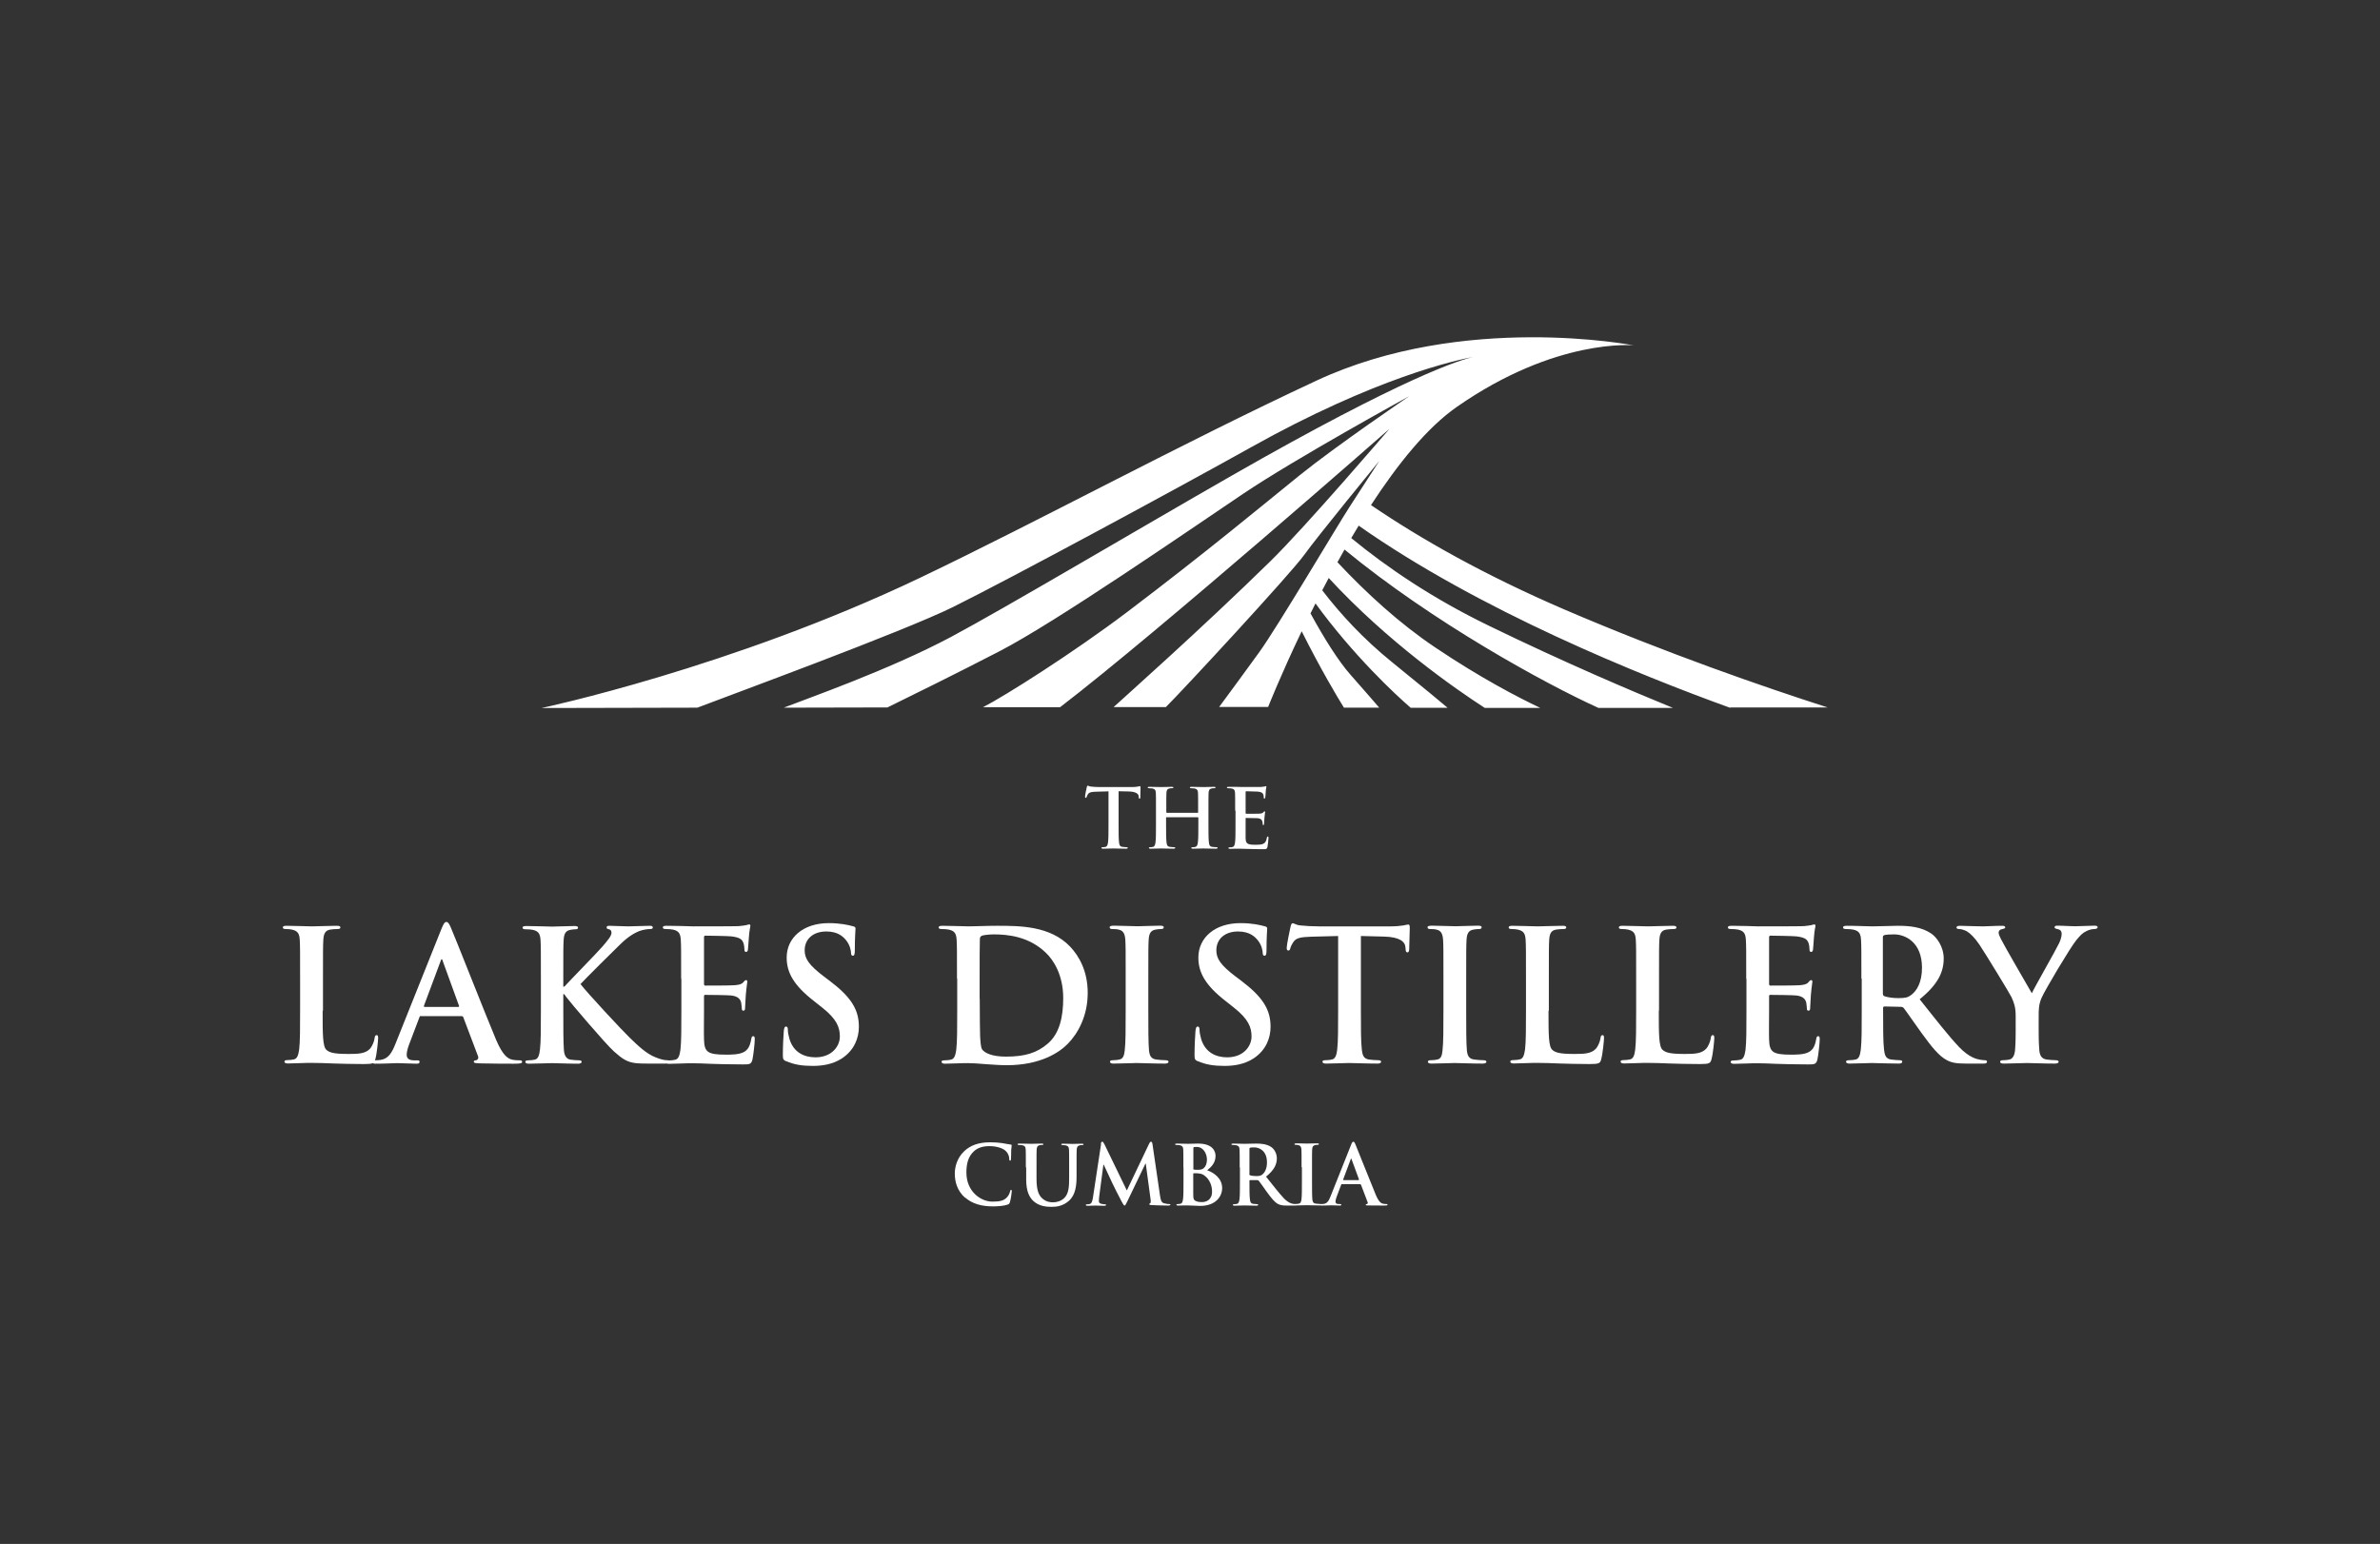 <?xml version="1.0" encoding="UTF-8"?><svg id="Layer_2" xmlns="http://www.w3.org/2000/svg" viewBox="0 0 205 133"><rect x="0" y="0" width="205" height="133" fill="#333333" stroke="none"/><defs><style>.cls-1{fill:none;}.cls-2{fill:#fff;}</style></defs><g id="Layer_1-2"><g><rect class="cls-1" width="205" height="133"/><g><g><path class="cls-2" d="M83.12,103.17c-.69-.61-.88-1.4-.88-2.08,0-.48,.15-1.31,.83-1.94,.51-.47,1.18-.75,2.23-.75,.44,0,.7,.03,1.02,.07,.27,.04,.49,.1,.71,.12,.08,0,.11,.04,.11,.08,0,.06-.02,.14-.04,.39-.01,.23,0,.62-.02,.76,0,.11-.02,.16-.08,.16-.06,0-.07-.06-.07-.16,0-.22-.1-.47-.28-.65-.23-.25-.78-.44-1.43-.44-.61,0-1.02,.16-1.33,.44-.52,.47-.65,1.14-.65,1.83,0,1.68,1.28,2.51,2.23,2.51,.63,0,1.01-.07,1.29-.4,.12-.13,.21-.34,.24-.47,.02-.11,.04-.14,.09-.14,.05,0,.06,.05,.06,.11,0,.08-.08,.7-.16,.94-.04,.12-.06,.16-.18,.21-.28,.11-.82,.16-1.27,.16-.97,0-1.78-.21-2.42-.77Z"/><path class="cls-2" d="M88.36,100.55c0-1.07,0-1.27-.01-1.5-.01-.24-.07-.35-.3-.4-.06-.01-.18-.02-.28-.02-.08,0-.12-.01-.12-.06s.05-.06,.16-.06c.37,0,.82,.02,1.03,.02,.17,0,.61-.02,.87-.02,.11,0,.16,.01,.16,.06s-.04,.06-.11,.06c-.08,0-.12,0-.21,.02-.19,.04-.25,.16-.26,.4-.01,.23-.01,.42-.01,1.5v.99c0,1.02,.2,1.46,.55,1.74,.32,.26,.64,.29,.88,.29,.31,0,.69-.1,.97-.38,.39-.39,.41-1.02,.41-1.75v-.88c0-1.07,0-1.27-.01-1.5-.01-.24-.07-.35-.3-.4-.06-.01-.18-.02-.25-.02s-.12-.01-.12-.06,.05-.06,.15-.06c.36,0,.81,.02,.81,.02,.08,0,.53-.02,.81-.02,.1,0,.15,.01,.15,.06s-.04,.06-.13,.06c-.08,0-.12,0-.2,.02-.19,.04-.25,.16-.26,.4-.01,.23-.01,.42-.01,1.5v.76c0,.78-.08,1.62-.67,2.13-.5,.43-1.01,.51-1.47,.51-.37,0-1.05-.02-1.57-.49-.36-.33-.63-.85-.63-1.87v-1.03Z"/><path class="cls-2" d="M94.82,98.53c.02-.12,.06-.18,.12-.18s.1,.04,.19,.22l1.93,3.98,1.92-4.03c.06-.11,.09-.17,.16-.17s.11,.07,.13,.22l.64,4.37c.06,.45,.13,.65,.35,.71,.2,.06,.35,.07,.44,.07,.06,0,.11,0,.11,.05,0,.06-.08,.08-.18,.08-.18,0-1.15-.02-1.43-.04-.16-.01-.21-.04-.21-.08,0-.04,.03-.06,.08-.08,.04-.01,.06-.11,.04-.3l-.42-3.11h-.03l-1.54,3.21c-.16,.33-.2,.4-.26,.4s-.13-.14-.25-.35c-.17-.32-.73-1.41-.81-1.6-.06-.15-.49-1.04-.73-1.57h-.03l-.37,2.81c-.01,.13-.02,.22-.02,.33,0,.13,.09,.2,.21,.23,.13,.03,.23,.04,.3,.04,.06,0,.11,.01,.11,.05,0,.06-.06,.08-.17,.08-.3,0-.61-.02-.74-.02-.13,0-.47,.02-.7,.02-.07,0-.13-.01-.13-.08,0-.04,.04-.05,.11-.05,.06,0,.11,0,.21-.02,.2-.04,.25-.32,.29-.56l.7-4.61Z"/><path class="cls-2" d="M101.93,100.55c0-1.07,0-1.27-.01-1.5-.01-.24-.07-.35-.3-.4-.06-.01-.18-.02-.28-.02-.08,0-.12-.01-.12-.06s.05-.06,.16-.06c.37,0,.82,.02,.96,.02,.35,0,.62-.02,.86-.02,1.28,0,1.5,.69,1.5,1.06,0,.58-.33,.93-.72,1.24,.58,.2,1.29,.7,1.29,1.53,0,.76-.59,1.54-1.89,1.54-.08,0-.29-.01-.49-.02-.21-.01-.42-.02-.53-.02-.08,0-.23,0-.4,0-.16,0-.35,.01-.49,.01-.09,0-.14-.02-.14-.07,0-.04,.03-.06,.11-.06,.11,0,.19-.01,.25-.03,.14-.03,.18-.18,.21-.39,.04-.3,.04-.85,.04-1.5v-1.24Zm.85,.12c0,.06,.02,.07,.05,.08,.06,.01,.17,.02,.33,.02,.23,0,.39-.03,.51-.13,.18-.15,.29-.4,.29-.75,0-.47-.28-1.09-.88-1.09-.1,0-.16,0-.23,.01-.05,.01-.06,.04-.06,.12v1.74Zm.93,.57c-.15-.11-.31-.15-.59-.17-.13,0-.2,0-.3,0-.03,0-.04,.01-.04,.05v1.67c0,.47,.02,.59,.25,.68,.19,.08,.35,.08,.52,.08,.32,0,.85-.17,.85-.9,0-.44-.15-1.03-.69-1.41Z"/><path class="cls-2" d="M106.78,100.55c0-1.07,0-1.27-.01-1.5-.01-.24-.07-.35-.3-.4-.06-.01-.18-.02-.28-.02-.08,0-.12-.01-.12-.06s.05-.06,.16-.06c.37,0,.82,.02,.97,.02,.24,0,.78-.02,1-.02,.45,0,.92,.04,1.3,.3,.2,.13,.48,.49,.48,.97,0,.52-.22,1-.93,1.58,.63,.79,1.12,1.42,1.53,1.86,.4,.41,.69,.46,.79,.48,.08,.01,.14,.02,.2,.02s.08,.02,.08,.06c0,.06-.05,.07-.13,.07h-.67c-.4,0-.57-.04-.76-.13-.3-.16-.57-.49-.97-1.04-.28-.39-.61-.87-.7-.97-.04-.04-.08-.05-.13-.05h-.61s-.06,0-.06,.04v.1c0,.66,0,1.21,.04,1.51,.02,.2,.06,.36,.28,.39,.11,.01,.26,.03,.35,.03,.06,0,.08,.02,.08,.06,0,.05-.05,.07-.14,.07-.41,0-.93-.02-1.04-.02-.13,0-.58,.02-.86,.02-.09,0-.14-.02-.14-.07,0-.04,.03-.06,.11-.06,.11,0,.19-.01,.25-.03,.14-.03,.18-.18,.21-.39,.04-.3,.04-.85,.04-1.5v-1.24Zm.83,.56c0,.08,.01,.11,.06,.13,.15,.05,.36,.07,.54,.07,.28,0,.37-.03,.5-.12,.21-.16,.42-.48,.42-1.06,0-1-.66-1.29-1.08-1.29-.18,0-.3,0-.37,.03-.05,.01-.06,.04-.06,.1v2.15Z"/><path class="cls-2" d="M112.11,100.55c0-1.07,0-1.27-.01-1.5-.01-.24-.08-.36-.24-.4-.08-.02-.17-.03-.25-.03-.07,0-.11-.01-.11-.07,0-.04,.06-.06,.17-.06,.27,0,.71,.02,.92,.02,.18,0,.59-.02,.86-.02,.09,0,.15,.01,.15,.06,0,.06-.04,.07-.11,.07s-.13,0-.21,.02c-.19,.04-.25,.16-.26,.4-.01,.23-.01,.42-.01,1.5v1.24c0,.68,0,1.24,.03,1.55,.02,.19,.07,.32,.28,.35,.1,.01,.25,.03,.36,.03,.08,0,.11,.02,.11,.06,0,.05-.06,.07-.13,.07-.47,0-.91-.02-1.1-.02-.16,0-.61,.02-.89,.02-.09,0-.14-.02-.14-.07,0-.04,.03-.06,.11-.06,.11,0,.19-.01,.25-.03,.14-.03,.18-.15,.21-.35,.04-.3,.04-.86,.04-1.54v-1.24Z"/><path class="cls-2" d="M115.58,102s-.05,.01-.06,.06l-.38,1.01c-.07,.18-.11,.35-.11,.43,0,.13,.06,.22,.28,.22h.11c.08,0,.11,.01,.11,.06,0,.06-.04,.07-.12,.07-.23,0-.53-.02-.75-.02-.08,0-.47,.02-.83,.02-.09,0-.13-.01-.13-.07,0-.04,.03-.06,.08-.06,.06,0,.16,0,.22-.01,.32-.04,.46-.28,.6-.64l1.77-4.44c.08-.21,.13-.28,.2-.28,.06,0,.11,.06,.18,.23,.17,.39,1.3,3.27,1.75,4.34,.27,.64,.47,.73,.62,.77,.11,.02,.21,.03,.3,.03,.06,0,.09,0,.09,.06,0,.06-.06,.07-.33,.07s-.77,0-1.33-.01c-.13,0-.21,0-.21-.06,0-.04,.03-.06,.1-.06,.05-.01,.1-.08,.06-.16l-.57-1.5s-.04-.05-.07-.05h-1.58Zm1.44-.35s.04-.02,.04-.04l-.64-1.74s-.01-.06-.04-.06-.04,.04-.04,.06l-.65,1.74s0,.05,.03,.05h1.3Z"/></g><g><path class="cls-2" d="M27.79,87.07c0,2.01,0,3.09,.33,3.37,.27,.24,.67,.35,1.9,.35,.83,0,1.44-.02,1.84-.44,.19-.2,.38-.64,.41-.94,.02-.14,.05-.24,.17-.24,.11,0,.13,.08,.13,.27,0,.17-.11,1.35-.24,1.8-.09,.35-.17,.42-.99,.42-1.13,0-1.95-.03-2.65-.05-.71-.03-1.27-.05-1.91-.05-.17,0-.52,0-.89,.02-.36,0-.77,.03-1.08,.03-.2,0-.31-.05-.31-.16,0-.08,.06-.13,.25-.13,.24,0,.42-.03,.56-.06,.31-.06,.39-.41,.46-.86,.08-.66,.08-1.9,.08-3.34v-2.76c0-2.39,0-2.82-.03-3.33-.03-.53-.16-.78-.67-.89-.13-.03-.31-.05-.52-.05-.17,0-.27-.03-.27-.14s.11-.14,.35-.14c.74,0,1.73,.05,2.15,.05,.38,0,1.52-.05,2.13-.05,.22,0,.33,.03,.33,.14s-.09,.14-.28,.14c-.17,0-.42,.02-.61,.05-.42,.08-.55,.35-.58,.89-.03,.5-.03,.94-.03,3.33v2.76Z"/><path class="cls-2" d="M36.26,87.52c-.08,0-.11,.03-.14,.13l-.85,2.24c-.16,.39-.24,.77-.24,.96,0,.28,.14,.49,.63,.49h.24c.19,0,.24,.03,.24,.13,0,.13-.09,.16-.27,.16-.5,0-1.18-.05-1.66-.05-.17,0-1.04,.05-1.85,.05-.2,0-.3-.03-.3-.16,0-.09,.06-.13,.19-.13,.14,0,.36-.02,.49-.03,.72-.09,1.02-.63,1.33-1.41l3.94-9.85c.19-.46,.28-.63,.44-.63,.14,0,.24,.14,.39,.5,.38,.86,2.89,7.26,3.89,9.65,.6,1.41,1.05,1.63,1.38,1.71,.24,.05,.47,.06,.66,.06,.13,0,.2,.02,.2,.13,0,.13-.14,.16-.72,.16s-1.71,0-2.97-.03c-.28-.02-.47-.02-.47-.13,0-.09,.06-.13,.22-.14,.11-.03,.22-.17,.14-.36l-1.26-3.33c-.03-.08-.08-.11-.16-.11h-3.5Zm3.2-.78c.08,0,.09-.05,.08-.09l-1.41-3.88c-.02-.06-.03-.14-.08-.14s-.08,.08-.09,.14l-1.44,3.86c-.02,.06,0,.11,.06,.11h2.89Z"/><path class="cls-2" d="M48.53,84.99h.08c.53-.58,2.82-2.92,3.28-3.45,.44-.52,.78-.91,.78-1.18,0-.17-.06-.28-.22-.31-.14-.03-.2-.06-.2-.16,0-.11,.08-.14,.25-.14,.33,0,1.19,.05,1.62,.05,.49,0,1.35-.05,1.84-.05,.16,0,.27,.03,.27,.14s-.08,.14-.24,.14c-.22,0-.61,.06-.91,.17-.49,.19-1.02,.52-1.69,1.18-.49,.47-2.86,2.82-3.39,3.39,.56,.74,3.64,4.05,4.25,4.63,.69,.66,1.4,1.37,2.24,1.69,.47,.19,.78,.24,.97,.24,.11,0,.2,.03,.2,.13,0,.11-.08,.16-.38,.16h-1.37c-.47,0-.75,0-1.08-.03-.85-.08-1.27-.42-1.95-1.02-.69-.61-3.78-4.24-4.11-4.69l-.17-.24h-.08v1.43c0,1.44,0,2.68,.05,3.36,.03,.44,.17,.78,.56,.85,.22,.03,.57,.06,.77,.06,.13,0,.2,.05,.2,.13,0,.11-.13,.16-.3,.16-.88,0-1.87-.05-2.26-.05-.36,0-1.35,.05-1.98,.05-.2,0-.31-.05-.31-.16,0-.08,.06-.13,.25-.13,.24,0,.42-.03,.56-.06,.31-.06,.39-.41,.45-.86,.08-.66,.08-1.9,.08-3.34v-2.76c0-2.39,0-2.82-.03-3.33-.03-.53-.16-.78-.67-.89-.13-.03-.39-.05-.61-.05-.17,0-.27-.03-.27-.14s.11-.14,.35-.14c.83,0,1.82,.05,2.2,.05s1.37-.05,1.9-.05c.22,0,.33,.03,.33,.14s-.09,.14-.22,.14c-.16,0-.25,.02-.44,.05-.42,.08-.55,.35-.58,.89-.03,.5-.03,.94-.03,3.33v.69Z"/><path class="cls-2" d="M58.67,84.3c0-2.39,0-2.82-.03-3.33-.03-.53-.16-.78-.67-.89-.13-.03-.39-.05-.61-.05-.17,0-.27-.03-.27-.14s.11-.14,.35-.14c.42,0,.88,.02,1.27,.02,.41,.02,.77,.03,.99,.03,.5,0,3.62,0,3.92-.02,.3-.03,.55-.06,.67-.09,.08-.02,.17-.06,.25-.06s.09,.06,.09,.14c0,.11-.08,.3-.13,1.02-.02,.16-.05,.85-.08,1.04-.02,.08-.05,.17-.16,.17s-.14-.08-.14-.22c0-.11-.02-.38-.09-.56-.11-.28-.27-.47-1.05-.56-.27-.03-1.91-.06-2.23-.06-.08,0-.11,.05-.11,.16v3.97c0,.11,.02,.17,.11,.17,.35,0,2.15,0,2.51-.03,.38-.03,.61-.08,.75-.24,.11-.13,.17-.2,.25-.2,.06,0,.11,.03,.11,.13s-.06,.35-.13,1.15c-.02,.31-.06,.94-.06,1.05,0,.13,0,.3-.14,.3-.11,0-.14-.06-.14-.14-.02-.16-.02-.36-.06-.56-.08-.31-.3-.55-.88-.61-.3-.03-1.85-.05-2.23-.05-.08,0-.09,.06-.09,.16v1.24c0,.53-.02,1.98,0,2.43,.03,1.08,.28,1.32,1.88,1.32,.41,0,1.07,0,1.48-.19,.41-.19,.6-.52,.71-1.16,.03-.17,.06-.24,.17-.24,.13,0,.13,.13,.13,.28,0,.36-.13,1.43-.2,1.74-.11,.41-.25,.41-.85,.41-1.18,0-2.04-.03-2.71-.05-.67-.03-1.16-.05-1.63-.05-.17,0-.52,0-.89,.02-.36,0-.77,.03-1.08,.03-.2,0-.31-.05-.31-.16,0-.08,.06-.13,.25-.13,.24,0,.42-.03,.56-.06,.31-.06,.39-.41,.46-.86,.08-.66,.08-1.9,.08-3.34v-2.76Z"/><path class="cls-2" d="M67.73,91.43c-.25-.11-.3-.19-.3-.53,0-.86,.06-1.8,.08-2.06,.02-.24,.06-.41,.19-.41,.14,0,.16,.14,.16,.27,0,.2,.06,.53,.14,.8,.35,1.16,1.27,1.58,2.24,1.58,1.41,0,2.1-.96,2.1-1.79,0-.77-.24-1.49-1.54-2.51l-.72-.57c-1.73-1.35-2.32-2.45-2.32-3.72,0-1.73,1.44-2.97,3.62-2.97,1.02,0,1.68,.16,2.09,.27,.14,.03,.22,.08,.22,.19,0,.2-.06,.66-.06,1.88,0,.35-.05,.47-.17,.47-.11,0-.16-.09-.16-.28,0-.14-.08-.63-.41-1.04-.24-.3-.69-.77-1.71-.77-1.16,0-1.87,.67-1.87,1.62,0,.72,.36,1.27,1.66,2.26l.44,.33c1.9,1.43,2.57,2.51,2.57,4,0,.91-.35,1.99-1.47,2.73-.78,.5-1.66,.64-2.5,.64-.91,0-1.62-.11-2.29-.41Z"/><path class="cls-2" d="M82.43,84.3c0-2.39,0-2.82-.03-3.33-.03-.53-.16-.78-.67-.89-.13-.03-.39-.05-.61-.05-.17,0-.27-.03-.27-.14s.11-.14,.35-.14c.83,0,1.82,.05,2.26,.05,.49,0,1.48-.05,2.42-.05,1.96,0,4.58,0,6.29,1.79,.78,.82,1.52,2.12,1.52,3.99,0,1.98-.83,3.48-1.71,4.38-.72,.74-2.35,1.85-5.26,1.85-.57,0-1.21-.05-1.8-.09-.6-.05-1.15-.09-1.54-.09-.17,0-.52,0-.89,.02-.36,0-.77,.03-1.08,.03-.2,0-.31-.05-.31-.16,0-.08,.06-.13,.25-.13,.24,0,.42-.03,.56-.06,.31-.06,.39-.41,.46-.86,.08-.66,.08-1.9,.08-3.34v-2.76Zm1.96,1.73c0,1.66,.02,2.87,.03,3.17,.02,.39,.05,1.02,.17,1.19,.2,.3,.82,.63,2.06,.63,1.6,0,2.67-.31,3.61-1.13,1-.86,1.32-2.29,1.32-3.91,0-1.99-.83-3.28-1.51-3.92-1.44-1.38-3.23-1.57-4.46-1.57-.31,0-.89,.05-1.02,.11-.14,.06-.19,.14-.19,.31-.02,.53-.02,1.9-.02,3.14v1.98Z"/><path class="cls-2" d="M96.96,84.3c0-2.39,0-2.82-.03-3.33-.03-.53-.19-.8-.53-.88-.17-.05-.38-.06-.57-.06-.16,0-.25-.03-.25-.16,0-.09,.13-.13,.38-.13,.6,0,1.58,.05,2.04,.05,.39,0,1.32-.05,1.91-.05,.2,0,.33,.03,.33,.13,0,.13-.09,.16-.25,.16s-.28,.02-.47,.05c-.42,.08-.55,.35-.58,.89-.03,.5-.03,.94-.03,3.33v2.76c0,1.52,0,2.76,.06,3.44,.05,.42,.16,.71,.63,.77,.22,.03,.56,.06,.8,.06,.17,0,.25,.05,.25,.13,0,.11-.13,.16-.3,.16-1.04,0-2.02-.05-2.45-.05-.36,0-1.35,.05-1.98,.05-.2,0-.31-.05-.31-.16,0-.08,.06-.13,.25-.13,.24,0,.42-.03,.56-.06,.31-.06,.41-.33,.46-.78,.08-.66,.08-1.9,.08-3.42v-2.76Z"/><path class="cls-2" d="M103.19,91.43c-.25-.11-.3-.19-.3-.53,0-.86,.06-1.8,.08-2.06,.02-.24,.06-.41,.19-.41,.14,0,.16,.14,.16,.27,0,.2,.06,.53,.14,.8,.35,1.16,1.27,1.58,2.24,1.58,1.41,0,2.1-.96,2.1-1.79,0-.77-.24-1.49-1.54-2.51l-.72-.57c-1.73-1.35-2.32-2.45-2.32-3.72,0-1.73,1.44-2.97,3.62-2.97,1.02,0,1.68,.16,2.09,.27,.14,.03,.22,.08,.22,.19,0,.2-.06,.66-.06,1.88,0,.35-.05,.47-.17,.47-.11,0-.16-.09-.16-.28,0-.14-.08-.63-.41-1.04-.24-.3-.69-.77-1.71-.77-1.16,0-1.87,.67-1.87,1.62,0,.72,.36,1.27,1.66,2.26l.44,.33c1.9,1.43,2.57,2.51,2.57,4,0,.91-.35,1.99-1.47,2.73-.78,.5-1.66,.64-2.5,.64-.91,0-1.62-.11-2.29-.41Z"/><path class="cls-2" d="M115.27,80.63l-2.34,.06c-.91,.03-1.29,.11-1.52,.45-.16,.24-.24,.42-.27,.55-.03,.13-.08,.19-.17,.19-.11,0-.14-.08-.14-.25,0-.25,.3-1.68,.33-1.8,.05-.2,.09-.3,.19-.3,.13,0,.28,.16,.67,.19,.46,.05,1.05,.08,1.57,.08h6.21c.5,0,.85-.05,1.08-.08,.24-.05,.36-.08,.42-.08,.11,0,.13,.09,.13,.33,0,.33-.05,1.41-.05,1.82-.02,.16-.05,.25-.14,.25-.13,0-.16-.08-.17-.31l-.02-.17c-.03-.41-.45-.85-1.85-.88l-1.98-.05v6.43c0,1.44,0,2.68,.08,3.36,.05,.44,.14,.78,.61,.85,.22,.03,.56,.06,.8,.06,.17,0,.25,.05,.25,.13,0,.11-.13,.16-.3,.16-1.04,0-2.02-.05-2.46-.05-.36,0-1.35,.05-1.98,.05-.2,0-.31-.05-.31-.16,0-.08,.06-.13,.25-.13,.24,0,.42-.03,.56-.06,.31-.06,.41-.41,.46-.86,.08-.66,.08-1.9,.08-3.34v-6.43Z"/><path class="cls-2" d="M124.33,84.3c0-2.39,0-2.82-.03-3.33-.03-.53-.19-.8-.53-.88-.17-.05-.38-.06-.56-.06-.16,0-.25-.03-.25-.16,0-.09,.13-.13,.38-.13,.6,0,1.58,.05,2.04,.05,.39,0,1.32-.05,1.91-.05,.2,0,.33,.03,.33,.13,0,.13-.09,.16-.25,.16s-.28,.02-.47,.05c-.42,.08-.55,.35-.58,.89-.03,.5-.03,.94-.03,3.33v2.76c0,1.52,0,2.76,.06,3.44,.05,.42,.16,.71,.63,.77,.22,.03,.56,.06,.8,.06,.17,0,.25,.05,.25,.13,0,.11-.13,.16-.3,.16-1.04,0-2.02-.05-2.45-.05-.36,0-1.35,.05-1.98,.05-.2,0-.31-.05-.31-.16,0-.08,.06-.13,.25-.13,.24,0,.42-.03,.56-.06,.31-.06,.41-.33,.45-.78,.08-.66,.08-1.9,.08-3.42v-2.76Z"/><path class="cls-2" d="M133.38,87.07c0,2.01,0,3.09,.33,3.37,.27,.24,.67,.35,1.9,.35,.83,0,1.44-.02,1.84-.44,.19-.2,.38-.64,.41-.94,.02-.14,.05-.24,.17-.24,.11,0,.13,.08,.13,.27,0,.17-.11,1.35-.24,1.8-.09,.35-.17,.42-.99,.42-1.13,0-1.95-.03-2.65-.05-.71-.03-1.27-.05-1.91-.05-.17,0-.52,0-.89,.02-.36,0-.77,.03-1.08,.03-.2,0-.31-.05-.31-.16,0-.08,.06-.13,.25-.13,.24,0,.42-.03,.56-.06,.31-.06,.39-.41,.46-.86,.08-.66,.08-1.9,.08-3.34v-2.76c0-2.39,0-2.82-.03-3.33-.03-.53-.16-.78-.67-.89-.13-.03-.31-.05-.52-.05-.17,0-.27-.03-.27-.14s.11-.14,.35-.14c.74,0,1.73,.05,2.15,.05,.38,0,1.52-.05,2.13-.05,.22,0,.33,.03,.33,.14s-.09,.14-.28,.14c-.17,0-.42,.02-.61,.05-.42,.08-.55,.35-.58,.89-.03,.5-.03,.94-.03,3.33v2.76Z"/><path class="cls-2" d="M142.88,87.07c0,2.01,0,3.09,.33,3.37,.27,.24,.67,.35,1.9,.35,.83,0,1.44-.02,1.84-.44,.19-.2,.38-.64,.41-.94,.02-.14,.05-.24,.17-.24,.11,0,.13,.08,.13,.27,0,.17-.11,1.35-.24,1.8-.09,.35-.17,.42-.99,.42-1.13,0-1.95-.03-2.65-.05-.71-.03-1.27-.05-1.91-.05-.17,0-.52,0-.89,.02-.36,0-.77,.03-1.08,.03-.2,0-.31-.05-.31-.16,0-.08,.06-.13,.25-.13,.24,0,.42-.03,.56-.06,.31-.06,.39-.41,.45-.86,.08-.66,.08-1.9,.08-3.34v-2.76c0-2.39,0-2.82-.03-3.33-.03-.53-.16-.78-.67-.89-.13-.03-.31-.05-.52-.05-.17,0-.27-.03-.27-.14s.11-.14,.35-.14c.74,0,1.73,.05,2.15,.05,.38,0,1.52-.05,2.13-.05,.22,0,.33,.03,.33,.14s-.09,.14-.28,.14c-.17,0-.42,.02-.61,.05-.42,.08-.55,.35-.58,.89-.03,.5-.03,.94-.03,3.33v2.76Z"/><path class="cls-2" d="M150.41,84.3c0-2.39,0-2.82-.03-3.33-.03-.53-.16-.78-.67-.89-.13-.03-.39-.05-.61-.05-.17,0-.27-.03-.27-.14s.11-.14,.35-.14c.42,0,.88,.02,1.27,.02,.41,.02,.77,.03,.99,.03,.5,0,3.62,0,3.92-.02,.3-.03,.55-.06,.67-.09,.08-.02,.17-.06,.25-.06s.09,.06,.09,.14c0,.11-.08,.3-.13,1.02-.02,.16-.05,.85-.08,1.04-.02,.08-.05,.17-.16,.17s-.14-.08-.14-.22c0-.11-.02-.38-.09-.56-.11-.28-.27-.47-1.05-.56-.27-.03-1.91-.06-2.23-.06-.08,0-.11,.05-.11,.16v3.97c0,.11,.02,.17,.11,.17,.35,0,2.15,0,2.51-.03,.38-.03,.61-.08,.75-.24,.11-.13,.17-.2,.25-.2,.06,0,.11,.03,.11,.13s-.06,.35-.13,1.15c-.02,.31-.06,.94-.06,1.05,0,.13,0,.3-.14,.3-.11,0-.14-.06-.14-.14-.02-.16-.02-.36-.06-.56-.08-.31-.3-.55-.88-.61-.3-.03-1.85-.05-2.23-.05-.08,0-.09,.06-.09,.16v1.24c0,.53-.02,1.98,0,2.43,.03,1.08,.28,1.32,1.88,1.32,.41,0,1.07,0,1.47-.19,.41-.19,.6-.52,.71-1.16,.03-.17,.06-.24,.17-.24,.13,0,.13,.13,.13,.28,0,.36-.13,1.43-.2,1.74-.11,.41-.25,.41-.85,.41-1.18,0-2.04-.03-2.71-.05-.67-.03-1.16-.05-1.63-.05-.17,0-.52,0-.89,.02-.36,0-.77,.03-1.08,.03-.2,0-.31-.05-.31-.16,0-.08,.06-.13,.25-.13,.24,0,.42-.03,.57-.06,.31-.06,.39-.41,.46-.86,.08-.66,.08-1.9,.08-3.34v-2.76Z"/><path class="cls-2" d="M160.33,84.3c0-2.39,0-2.82-.03-3.33-.03-.53-.16-.78-.67-.89-.13-.03-.39-.05-.61-.05-.17,0-.27-.03-.27-.14s.11-.14,.35-.14c.83,0,1.82,.05,2.15,.05,.53,0,1.73-.05,2.21-.05,.99,0,2.04,.09,2.89,.67,.44,.3,1.07,1.1,1.07,2.15,0,1.16-.49,2.23-2.07,3.51,1.4,1.76,2.48,3.15,3.41,4.13,.88,.91,1.52,1.02,1.76,1.07,.17,.03,.31,.05,.44,.05s.19,.05,.19,.13c0,.13-.11,.16-.3,.16h-1.49c-.88,0-1.27-.08-1.68-.3-.67-.36-1.27-1.1-2.15-2.31-.63-.86-1.35-1.93-1.55-2.17-.08-.09-.17-.11-.28-.11l-1.37-.03c-.08,0-.13,.03-.13,.13v.22c0,1.46,0,2.7,.08,3.36,.05,.46,.14,.8,.61,.86,.24,.03,.58,.06,.77,.06,.13,0,.19,.05,.19,.13,0,.11-.11,.16-.31,.16-.91,0-2.07-.05-2.31-.05-.3,0-1.29,.05-1.91,.05-.2,0-.31-.05-.31-.16,0-.08,.06-.13,.25-.13,.24,0,.42-.03,.57-.06,.31-.06,.39-.41,.45-.86,.08-.66,.08-1.9,.08-3.34v-2.76Zm1.85,1.24c0,.17,.03,.24,.14,.28,.33,.11,.8,.16,1.19,.16,.63,0,.83-.06,1.11-.27,.47-.35,.93-1.07,.93-2.35,0-2.23-1.48-2.87-2.4-2.87-.39,0-.67,.02-.83,.06-.11,.03-.14,.09-.14,.22v4.77Z"/><path class="cls-2" d="M173.62,87.55c0-.85-.16-1.19-.36-1.65-.11-.25-2.21-3.7-2.76-4.52-.39-.58-.78-.97-1.08-1.15-.2-.11-.47-.2-.66-.2-.13,0-.24-.03-.24-.14,0-.09,.11-.14,.3-.14,.28,0,1.46,.05,1.98,.05,.33,0,.97-.05,1.68-.05,.16,0,.24,.05,.24,.14s-.11,.11-.35,.17c-.14,.03-.22,.16-.22,.28s.08,.31,.19,.53c.22,.47,2.42,4.25,2.67,4.69,.16-.38,2.13-3.83,2.35-4.31,.16-.35,.22-.61,.22-.82,0-.16-.06-.33-.33-.39-.14-.03-.28-.06-.28-.16,0-.11,.08-.14,.27-.14,.52,0,1.02,.05,1.48,.05,.35,0,1.38-.05,1.68-.05,.17,0,.28,.03,.28,.13,0,.11-.13,.16-.3,.16-.16,0-.46,.06-.69,.19-.33,.16-.5,.35-.85,.77-.52,.63-2.71,4.31-3,4.99-.24,.56-.24,1.05-.24,1.57v1.29c0,.25,0,.91,.05,1.57,.03,.46,.17,.8,.64,.86,.22,.03,.56,.06,.78,.06,.17,0,.25,.05,.25,.13,0,.11-.13,.16-.33,.16-.99,0-1.98-.05-2.4-.05-.39,0-1.38,.05-1.96,.05-.22,0-.35-.03-.35-.16,0-.08,.08-.13,.25-.13,.22,0,.41-.03,.55-.06,.31-.06,.46-.41,.49-.86,.05-.66,.05-1.32,.05-1.57v-1.29Z"/></g><g><path class="cls-2" d="M95.46,68.17l-1.05,.03c-.41,.01-.58,.05-.69,.2-.07,.11-.11,.19-.12,.25-.01,.06-.04,.08-.08,.08-.05,0-.06-.04-.06-.11,0-.11,.13-.76,.15-.81,.02-.09,.04-.13,.08-.13,.06,0,.13,.07,.3,.08,.2,.02,.47,.04,.71,.04h2.8c.23,0,.38-.02,.49-.04,.11-.02,.16-.04,.19-.04,.05,0,.06,.04,.06,.15,0,.15-.02,.64-.02,.82,0,.07-.02,.11-.06,.11-.06,0-.07-.04-.08-.14v-.08c-.02-.18-.21-.38-.84-.4l-.89-.02v2.9c0,.65,0,1.21,.04,1.51,.02,.2,.06,.35,.28,.38,.1,.01,.25,.03,.36,.03,.08,0,.11,.02,.11,.06,0,.05-.06,.07-.13,.07-.47,0-.91-.02-1.11-.02-.16,0-.61,.02-.89,.02-.09,0-.14-.02-.14-.07,0-.04,.03-.06,.11-.06,.11,0,.19-.01,.25-.03,.14-.03,.18-.18,.21-.39,.04-.3,.04-.85,.04-1.5v-2.9Z"/><path class="cls-2" d="M103.16,70.02s.04-.01,.04-.05v-.15c0-1.07,0-1.27-.01-1.5-.01-.24-.07-.35-.3-.4-.06-.01-.18-.02-.28-.02-.08,0-.12-.01-.12-.06s.05-.06,.15-.06c.38,0,.83,.02,1.02,.02,.17,0,.61-.02,.89-.02,.1,0,.15,.01,.15,.06s-.04,.06-.13,.06c-.06,0-.12,0-.21,.02-.19,.04-.25,.16-.26,.4-.01,.23-.01,.42-.01,1.5v1.24c0,.65,0,1.21,.04,1.51,.02,.2,.06,.35,.28,.38,.1,.01,.25,.03,.36,.03,.08,0,.11,.02,.11,.06,0,.05-.06,.07-.14,.07-.46,0-.9-.02-1.1-.02-.16,0-.61,.02-.88,.02-.1,0-.15-.02-.15-.07,0-.04,.03-.06,.11-.06,.11,0,.19-.01,.25-.03,.14-.03,.18-.18,.21-.39,.04-.3,.04-.85,.04-1.5v-.62s-.02-.04-.04-.04h-2.7s-.04,0-.04,.04v.62c0,.65,0,1.21,.04,1.51,.02,.2,.06,.35,.28,.38,.1,.01,.25,.03,.36,.03,.08,0,.11,.02,.11,.06,0,.05-.06,.07-.14,.07-.46,0-.9-.02-1.1-.02-.16,0-.61,.02-.89,.02-.09,0-.14-.02-.14-.07,0-.04,.03-.06,.11-.06,.11,0,.19-.01,.25-.03,.14-.03,.18-.18,.21-.39,.04-.3,.04-.85,.04-1.5v-1.24c0-1.07,0-1.27-.01-1.5-.01-.24-.07-.35-.3-.4-.06-.01-.18-.02-.28-.02-.08,0-.12-.01-.12-.06s.05-.06,.15-.06c.38,0,.83,.02,1.02,.02,.17,0,.61-.02,.89-.02,.1,0,.15,.01,.15,.06s-.04,.06-.13,.06c-.06,0-.12,0-.21,.02-.19,.04-.25,.16-.26,.4-.01,.23-.01,.42-.01,1.5v.15s.02,.05,.04,.05h2.7Z"/><path class="cls-2" d="M106.39,69.82c0-1.07,0-1.27-.01-1.5-.01-.24-.07-.35-.3-.4-.06-.01-.18-.02-.28-.02-.08,0-.12-.01-.12-.06s.05-.06,.16-.06c.19,0,.4,0,.57,0,.18,0,.35,.01,.45,.01,.23,0,1.63,0,1.77,0,.13-.01,.25-.03,.3-.04,.04,0,.08-.03,.11-.03s.04,.03,.04,.06c0,.05-.04,.13-.06,.46,0,.07-.02,.38-.04,.47,0,.04-.02,.08-.07,.08s-.06-.04-.06-.1c0-.05,0-.17-.04-.25-.05-.13-.12-.21-.47-.25-.12-.01-.86-.03-1-.03-.04,0-.05,.02-.05,.07v1.79s0,.08,.05,.08c.16,0,.97,0,1.13-.01,.17-.01,.28-.04,.34-.11,.05-.06,.08-.09,.11-.09,.03,0,.05,.01,.05,.06s-.03,.16-.06,.52c0,.14-.03,.42-.03,.47,0,.06,0,.13-.06,.13-.05,0-.06-.03-.06-.06,0-.07,0-.16-.03-.25-.04-.14-.13-.25-.4-.28-.13-.01-.83-.02-1-.02-.04,0-.04,.03-.04,.07v.56c0,.24,0,.89,0,1.09,.01,.49,.13,.59,.85,.59,.18,0,.48,0,.66-.08,.18-.08,.27-.23,.32-.52,.01-.08,.03-.11,.08-.11,.06,0,.06,.06,.06,.13,0,.16-.06,.64-.09,.78-.05,.18-.11,.18-.38,.18-.53,0-.92-.01-1.22-.02-.3-.01-.52-.02-.73-.02-.08,0-.23,0-.4,0-.16,0-.35,.01-.49,.01-.09,0-.14-.02-.14-.07,0-.04,.03-.06,.11-.06,.11,0,.19-.01,.25-.03,.14-.03,.18-.18,.21-.39,.04-.3,.04-.85,.04-1.5v-1.24Z"/></g><path class="cls-2" d="M149.02,60.94h8.4c-5.57-1.79-13.89-4.67-22.63-8.42-6.93-2.98-12.41-6.09-16.7-9.01,2.28-3.5,4.81-6.66,7.38-8.45,8.57-5.98,15.24-5.31,15.24-5.31,0,0-14.65-2.87-27.32,3.04-11.66,5.43-24.08,12.18-34.16,16.99-16.24,7.75-32.58,11.21-32.58,11.21l13.42-.03c2.94-1.13,17.68-6.53,22.02-8.67,5.06-2.51,19.47-10.3,25.63-13.74,10.79-6.04,17.75-7.54,19.21-7.81-1.13,.25-5.93,1.7-20.85,10.24-8.21,4.7-19.56,11.43-24.17,13.89-5.4,2.87-12.44,5.32-14.4,6.09l8.93-.02c1.84-.9,6.02-2.96,9.67-4.85,4.85-2.51,16.27-10.39,20.96-13.55,4.58-3.08,14.31-8.41,14.31-8.41,0,0-6.22,4.22-9.46,6.83-3.03,2.45-8,6.59-14.83,11.76-4.59,3.47-10.53,7.24-12.42,8.2h6.64c8.54-6.55,28.37-23.98,28.37-23.98,0,0-7.17,8.38-10.26,11.41-6.06,5.93-12.59,11.72-13.5,12.56h4.5c1.38-1.36,10.74-11.47,11.91-13.1,1.17-1.63,6.48-8.11,6.48-8.11,0,0-1.4,2.16-2.57,3.97-1.17,1.81-6.13,10.22-7.76,12.49-1.15,1.6-2.67,3.65-3.47,4.74h4.22s1.09-2.76,2.89-6.52c1.64,3.27,3.03,5.6,3.64,6.58h3.04c-.38-.45-1.11-1.28-2.47-2.83-1.03-1.16-2.27-3.13-3.45-5.29,.14-.28,.28-.57,.43-.86,3.25,4.47,6.89,7.86,8.2,8.99h3.18c-.65-.55-2.01-1.68-4.81-3.95-2.47-2-4.44-4.15-5.99-6.17,.18-.35,.37-.71,.56-1.06,5.02,5.45,10.87,9.53,13.44,11.19h4.78c-1.94-.92-5.17-2.6-9.05-5.21-3.1-2.08-5.97-4.72-8.42-7.34,.2-.37,.4-.73,.61-1.09,7.63,6.28,17.27,11.55,21.87,13.64h6.42c-3.45-1.41-9.28-3.88-15.88-7.09-4.84-2.35-8.74-5-11.83-7.54,.21-.36,.42-.71,.64-1.07,10.4,7.31,24.18,12.87,32.02,15.7Z"/></g></g></g></svg>